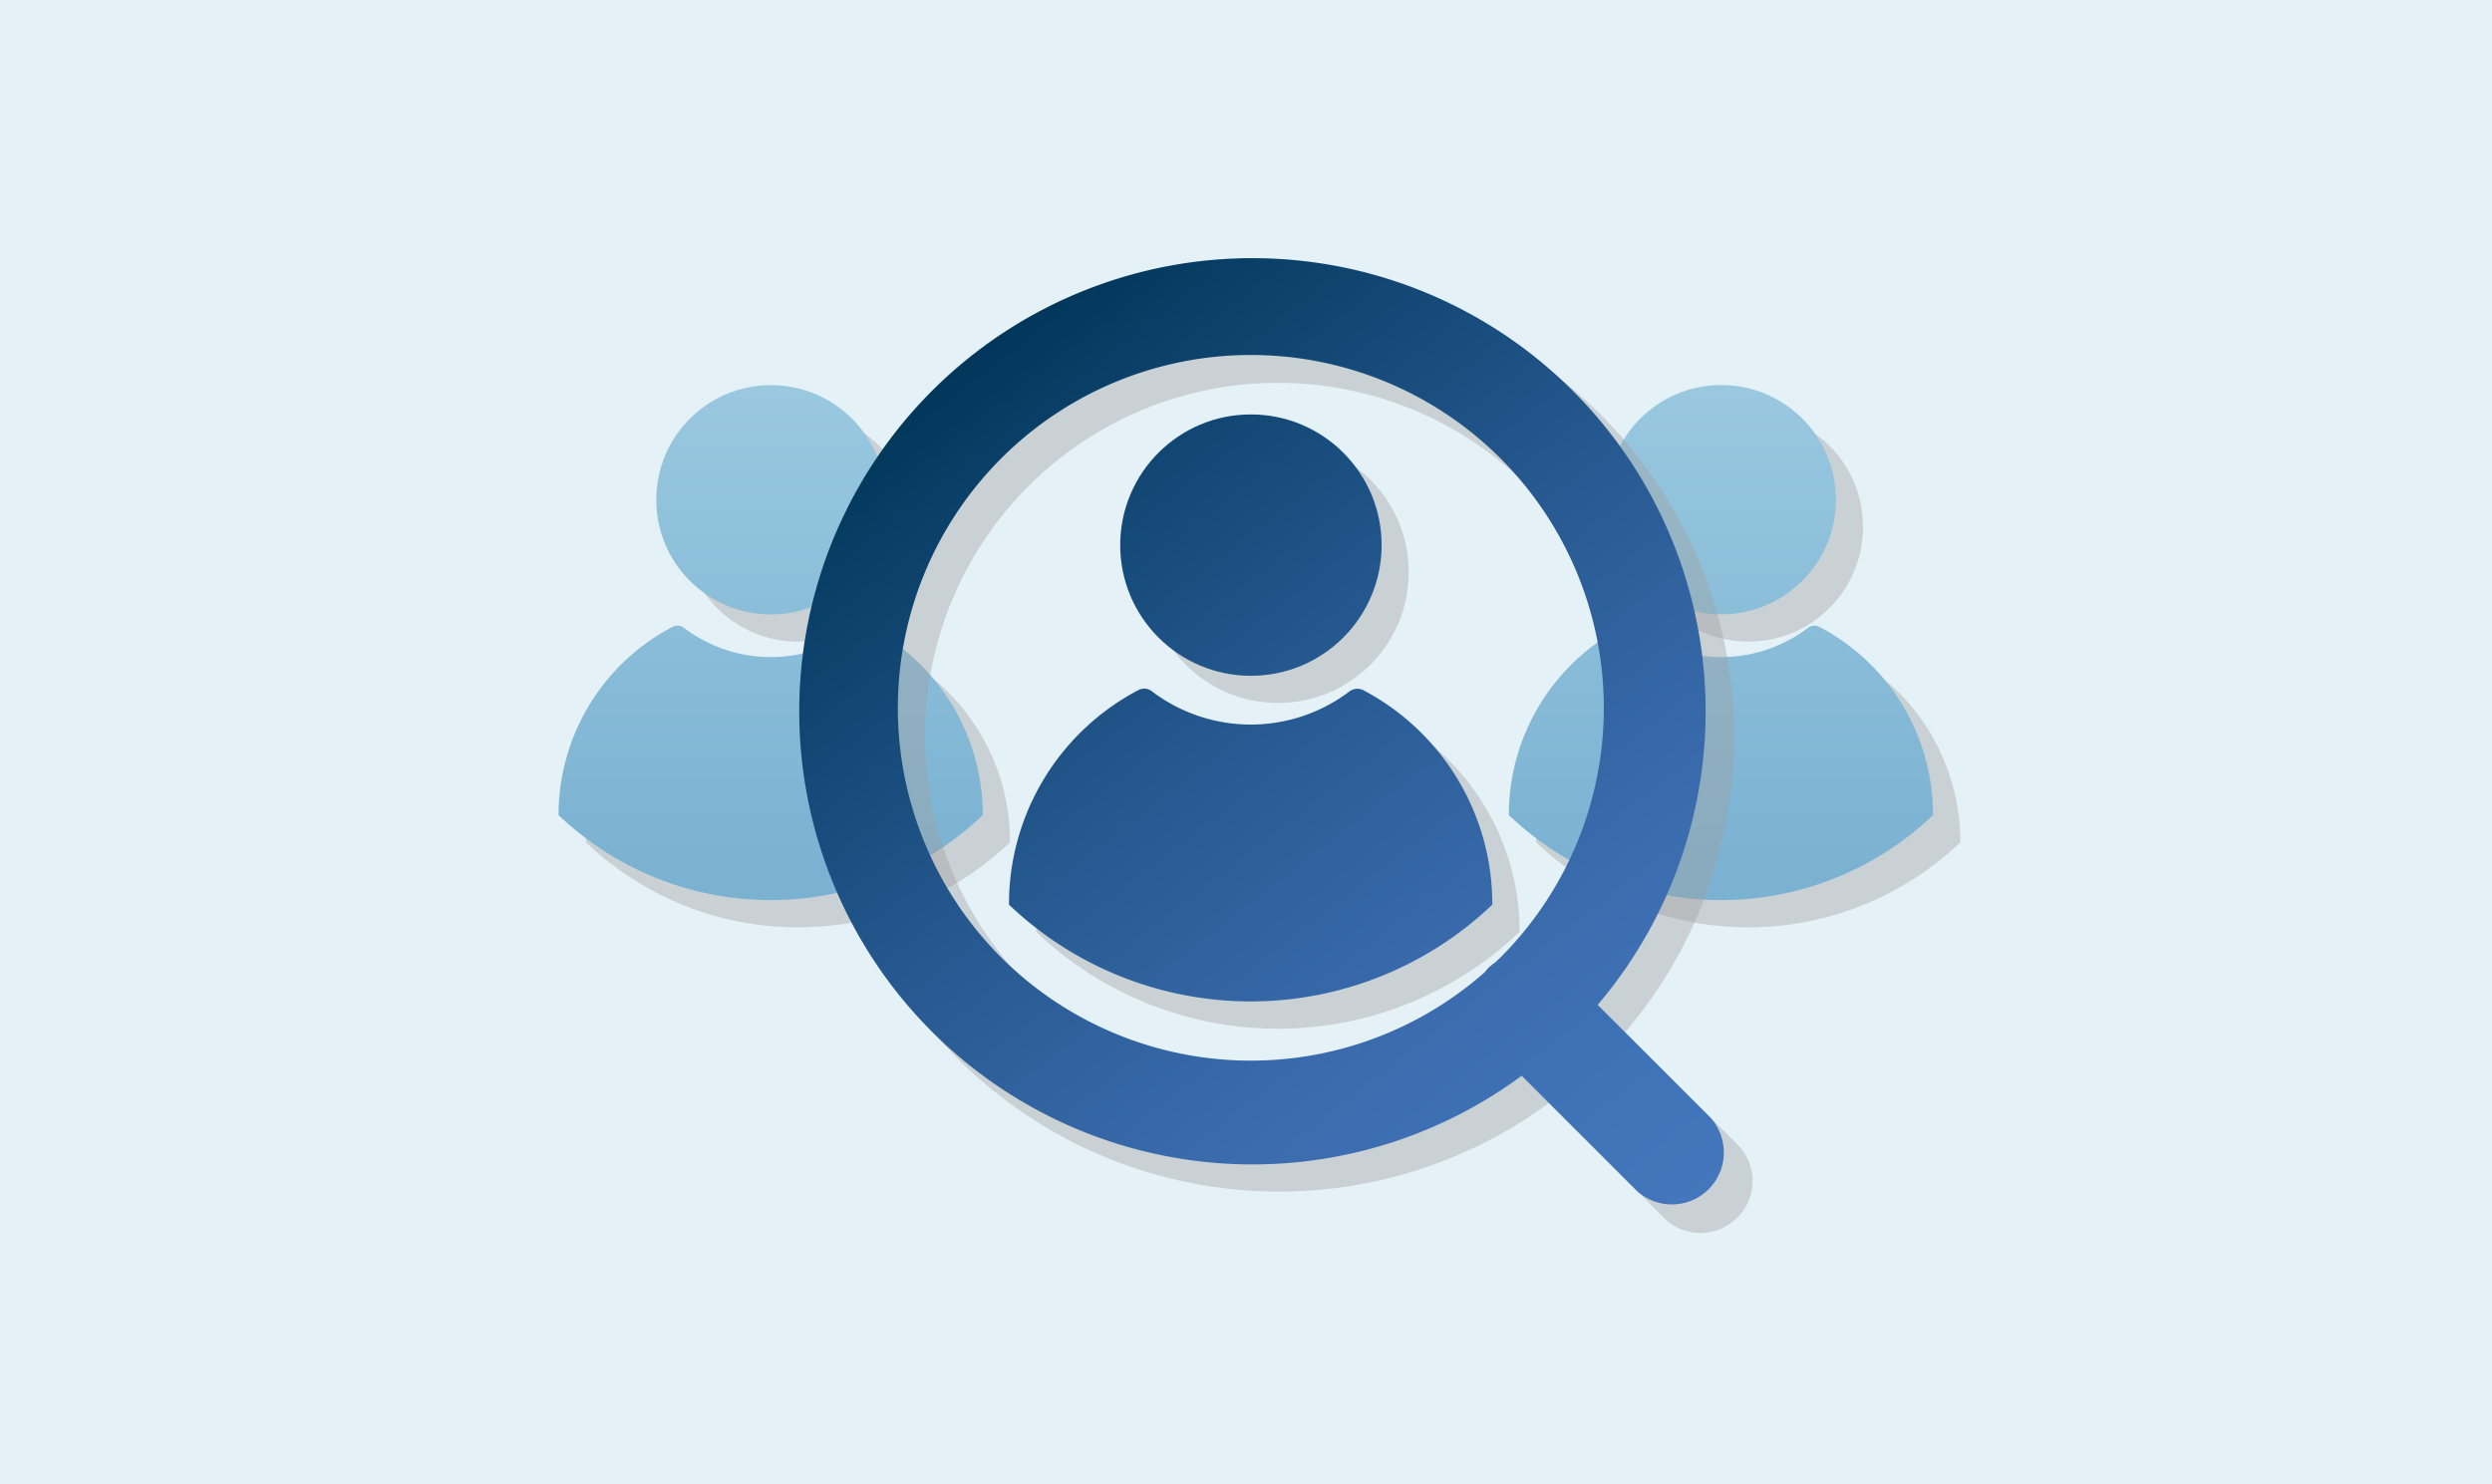 <svg xmlns="http://www.w3.org/2000/svg" xmlns:xlink="http://www.w3.org/1999/xlink" viewBox="0 0 188 112"><defs><style>.cls-1{isolation:isolate;}.cls-2{fill:#e4f1f6;}.cls-3{opacity:0.4;mix-blend-mode:multiply;}.cls-4{fill:#9fa0a0;}.cls-5{fill:url(#名称未設定グラデーション_124);}.cls-6{fill:url(#名称未設定グラデーション_124-2);}.cls-7{fill:url(#名称未設定グラデーション_15);}.cls-8{fill:url(#名称未設定グラデーション_15-2);}.cls-9{fill:url(#名称未設定グラデーション_15-3);}.cls-10{fill:url(#名称未設定グラデーション_15-4);}.cls-11{fill:url(#名称未設定グラデーション_124-3);}</style><linearGradient id="名称未設定グラデーション_124" x1="79.63" y1="22.14" x2="136.3" y2="95.2" gradientTransform="translate(135.26 -53.33) rotate(89.86)" gradientUnits="userSpaceOnUse"><stop offset="0" stop-color="#02375b"/><stop offset="0.11" stop-color="#0d426c"/><stop offset="0.37" stop-color="#265990"/><stop offset="0.61" stop-color="#386aab"/><stop offset="0.83" stop-color="#4274ba"/><stop offset="1" stop-color="#4678c0"/></linearGradient><linearGradient id="名称未設定グラデーション_124-2" x1="68.01" y1="31.14" x2="124.69" y2="104.21" gradientTransform="matrix(1, 0, 0, 1, 0, 0)" xlink:href="#名称未設定グラデーション_124"/><linearGradient id="名称未設定グラデーション_15" x1="129.85" y1="16.21" x2="129.85" y2="65.41" gradientTransform="translate(167.17 -92.25) rotate(89.83)" gradientUnits="userSpaceOnUse"><stop offset="0" stop-color="#a4d0e4"/><stop offset="1" stop-color="#7bb2d2"/></linearGradient><linearGradient id="名称未設定グラデーション_15-2" x1="129.84" y1="16.21" x2="129.84" y2="65.41" gradientTransform="matrix(1, 0, 0, 1, 0, 0)" xlink:href="#名称未設定グラデーション_15"/><linearGradient id="名称未設定グラデーション_15-3" x1="58.16" y1="16.21" x2="58.16" y2="65.41" gradientTransform="matrix(1, 0, 0, 1, 0, 0)" xlink:href="#名称未設定グラデーション_15"/><linearGradient id="名称未設定グラデーション_15-4" x1="58.16" y1="16.21" x2="58.16" y2="65.41" gradientTransform="matrix(1, 0, 0, 1, 0, 0)" xlink:href="#名称未設定グラデーション_15"/><linearGradient id="名称未設定グラデーション_124-3" x1="73.68" y1="26.75" x2="130.35" y2="99.81" gradientTransform="matrix(1, 0, 0, 1, 0, 0)" xlink:href="#名称未設定グラデーション_124"/></defs><g class="cls-1"><g id="レイヤー_2" data-name="レイヤー 2"><g id="レイヤー_1-2" data-name="レイヤー 1"><g id="PC"><g id="PC_menu" data-name="PC menu"><g id="MENU-会社情報"><g id="menu_comp" data-name="menu comp"><rect id="Rectangle" class="cls-2" width="188" height="112"/></g></g></g></g><g class="cls-3"><ellipse class="cls-4" cx="96.42" cy="43.18" rx="9.86" ry="9.86" transform="translate(53 139.49) rotate(-89.86)"/><path class="cls-4" d="M104.87,54.12a.91.91,0,0,0-1,.09,12.34,12.34,0,0,1-14.92,0,.93.93,0,0,0-1-.09,18.21,18.21,0,0,0-9.77,16.07v.12a26.39,26.39,0,0,0,36.46,0V70.2h0A18.22,18.22,0,0,0,104.87,54.12Z"/></g><ellipse class="cls-5" cx="94.36" cy="41.13" rx="9.86" ry="9.86" transform="translate(53.01 135.39) rotate(-89.86)"/><path class="cls-6" d="M102.82,52.06a1,1,0,0,0-1,.1,12.34,12.34,0,0,1-14.92,0,.94.94,0,0,0-1-.1,18.23,18.23,0,0,0-9.78,16.07v.13a26.41,26.41,0,0,0,36.46,0v-.13h0A18.22,18.22,0,0,0,102.82,52.06Z"/><g class="cls-3"><ellipse class="cls-4" cx="131.9" cy="39.76" rx="8.65" ry="8.65" transform="translate(91.75 171.54) rotate(-89.83)"/><path class="cls-4" d="M124.49,49.35a.81.81,0,0,1,.87.08,10.78,10.78,0,0,0,13.08,0,.81.81,0,0,1,.87-.08,16,16,0,0,1,8.58,14.09v.11a23.15,23.15,0,0,1-32,0v-.11h0A16,16,0,0,1,124.49,49.35Z"/><ellipse class="cls-4" cx="60.21" cy="39.76" rx="8.65" ry="8.65"/><path class="cls-4" d="M52.8,49.35a.81.81,0,0,1,.87.08,10.78,10.78,0,0,0,13.08,0,.81.81,0,0,1,.87-.08A16,16,0,0,1,76.2,63.44v.11a23.15,23.15,0,0,1-32,0v-.11h0A16,16,0,0,1,52.8,49.35Z"/></g><ellipse class="cls-7" cx="129.85" cy="37.71" rx="8.65" ry="8.65" transform="translate(91.76 167.44) rotate(-89.83)"/><path class="cls-8" d="M122.43,47.3a.79.79,0,0,1,.87.08,10.84,10.84,0,0,0,13.09,0,.79.79,0,0,1,.87-.08,16,16,0,0,1,8.57,14.09v.11a23.16,23.16,0,0,1-32,0v-.1h0A16,16,0,0,1,122.43,47.3Z"/><ellipse class="cls-9" cx="58.16" cy="37.71" rx="8.65" ry="8.65"/><path class="cls-10" d="M50.74,47.3a.79.79,0,0,1,.87.08,10.84,10.84,0,0,0,13.09,0,.79.79,0,0,1,.87-.08,16,16,0,0,1,8.57,14.09v.11a23.16,23.16,0,0,1-32,0v-.1h0A16,16,0,0,1,50.74,47.3Z"/><g class="cls-3"><path class="cls-4" d="M131.06,86.34l-8.46-8.46a34.33,34.33,0,1,0-5.74,5.34l8.66,8.66a3.91,3.91,0,0,0,5.54,0A3.9,3.9,0,0,0,131.06,86.34Zm-53.48-12a26.63,26.63,0,1,1,37.67,0l-.39.37a4,4,0,0,0-.56.46,2.65,2.65,0,0,0-.21.26A26.69,26.69,0,0,1,77.58,74.3Z"/></g><path class="cls-11" d="M129,84.29l-8.47-8.47a34.19,34.19,0,1,0-5.73,5.35l8.66,8.66A3.92,3.92,0,0,0,129,84.29ZM75.53,72.24a26.63,26.63,0,1,1,37.67,0l-.4.38a3.87,3.87,0,0,0-.55.45c-.08.08-.14.18-.21.26A26.67,26.67,0,0,1,75.53,72.24Z"/></g></g></g></svg>